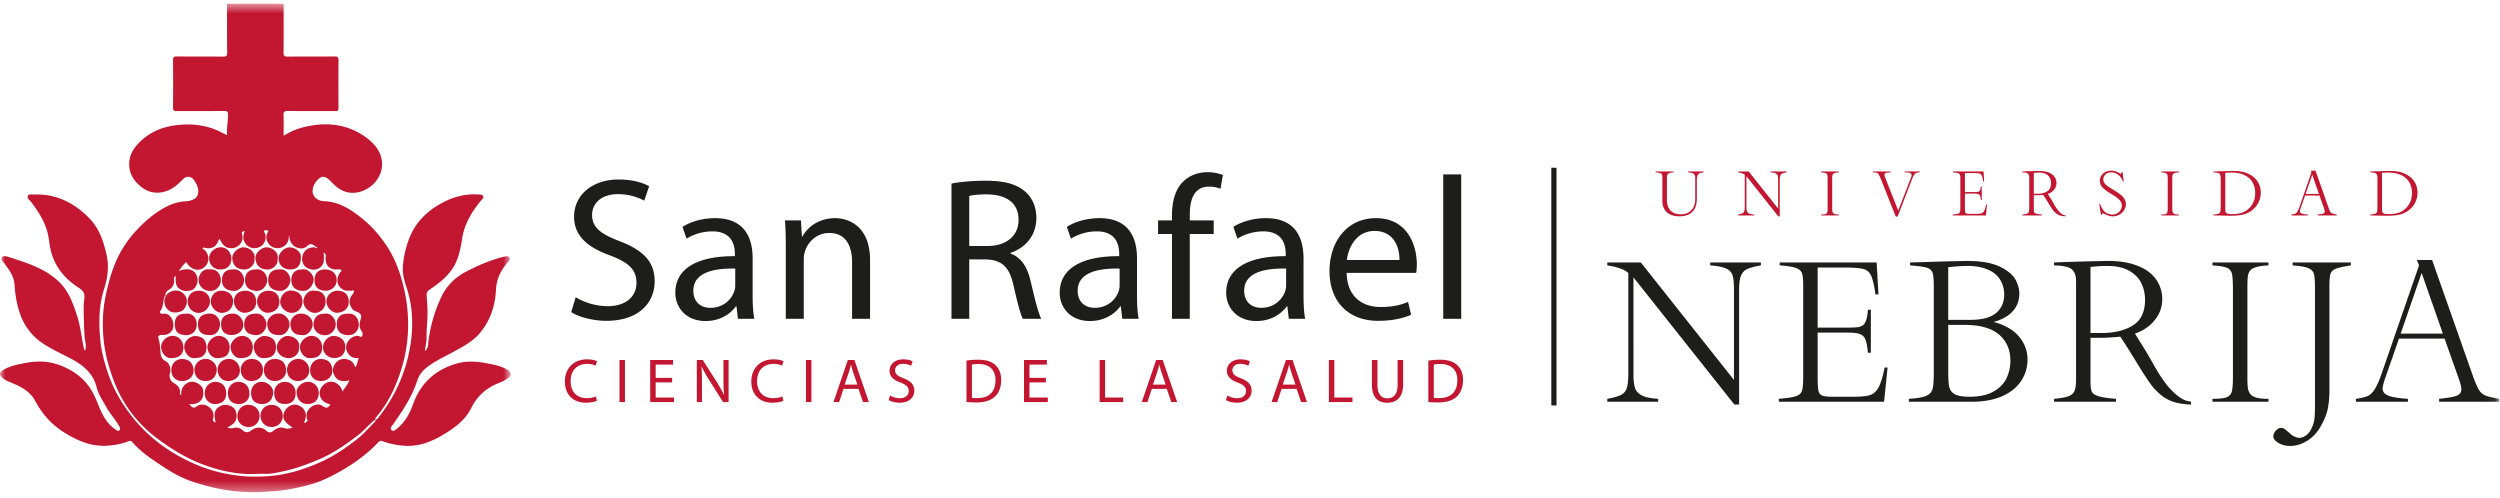 <svg xmlns="http://www.w3.org/2000/svg" xmlns:xlink="http://www.w3.org/1999/xlink" width="241" height="48" viewBox="0 0 241 48"><defs><path id="a" d="M0 .554h49.23v47.085H0z"/><path id="c" d="M0 48.446h240.92V1.361H0z"/></defs><g fill="none" fill-rule="evenodd" transform="translate(0 -1)"><g transform="translate(0 .807)"><mask id="b" fill="#fff"><use xlink:href="#a"/></mask><path fill="#C21631" d="M26.87 30.414c.533-.007 1.052.513 1.04 1.06-.013.543-.49 1.127-1.067 1.014-.69 0-1.044-.362-1.08-1.018-.03-.555.443-1.045 1.107-1.056zm2.246.015c.552.04 1.035.466 1.03 1.022-.011.488-.448 1.157-1.089 1.037-.68-.001-1.034-.368-1.064-1.032-.022-.54.433-1.08 1.123-1.027zm-2.21-4.26c.645-.122 1.097.55 1.084 1.036-.01.534-.479 1.077-1.064 1.028-.688-.057-1.072-.374-1.073-1.036 0-.665.372-1.029 1.053-1.029zm-2.295 6.333c-.685-.056-1.07-.377-1.07-1.039 0-.663.374-1.025 1.056-1.025.638-.122 1.097.549 1.083 1.039-.016.539-.482 1.075-1.07 1.025zm6.703.008c-.643-.013-1.112-.496-1.093-1.035.033-.67.38-1.04 1.052-1.04.665-.117 1.1.55 1.095 1.027-.003.535-.486 1.06-1.054 1.048zm-12.165-5.307c-.003-.596.458-1.154 1.057-1.035.667-.098 1.088.463 1.084 1.028a1.026 1.026 0 0 1-1.049 1.043c-.632-.005-1.088-.492-1.092-1.036zm6.612-.015c.007.475-.422 1.105-1.088 1.045-.677-.06-1.052-.382-1.05-1.06.005-.644.372-1.005 1.036-1.005.672-.118 1.097.533 1.102 1.02zm-3.385 3.237c.589-.05 1.042.485 1.078 1.023.038.587-.471 1.04-1.128 1.04-.644 0-1.017-.378-1.015-1.029 0-.664.38-.979 1.065-1.034zM20.1 32.488c-.653 0-1.016-.363-1.016-1.025 0-.671.367-.987 1.056-1.037.662-.048 1.09.508 1.068 1.055-.024.596-.44 1.108-1.108 1.007zm2.321-6.32c.682-.115 1.1.524 1.112 1.013.014.485-.431 1.112-1.083 1.052-.678-.06-1.057-.382-1.053-1.05.002-.654.368-1.015 1.024-1.015zm12.168 5.284c.01.526-.367 1.107-1.122 1.048-.64-.052-1.003-.384-1.003-1.046 0-.657.367-1.019 1.025-1.019.663-.099 1.085.43 1.1 1.017zm-4.271-4.241c-.004-.657.361-1.041.998-1.043.69 0 1.14.4 1.143 1.018.005.573-.468 1.034-1.055 1.034-.692 0-1.086-.367-1.086-1.01zm-1.197-1.043c.561-.141 1.127.522 1.113.968-.015.519-.446 1.157-1.097 1.097-.676-.06-1.053-.382-1.053-1.055.003-.645.377-1.01 1.037-1.01zm-12.268 5.27c0-.69.32-1 1.034-1 .552-.111 1.082.336 1.08 1.025-.002.697-.524 1.08-1.087 1.039-.72-.054-1.027-.326-1.027-1.063zm11.646 6.636c0 .687-.365 1.063-1.033 1.063-.667 0-1.033-.376-1.033-1.063 0-.63.442-1.078 1.052-1.07.589.01 1.014.456 1.014 1.07zm-5.486 1.071c-.67-.03-1.037-.38-1.041-1.063 0-.634.433-1.083 1.047-1.077.588.006 1.02.452 1.02 1.062.077.63-.473 1.105-1.026 1.078zm-1.205-1.02c-.003.644-.387.992-1.041 1.019-.537.027-1.086-.418-1.033-1.12.046-.57.455-1.016 1.03-1.02.626-.004 1.048.448 1.044 1.12zm5.047-13.02c-.003-.525.58-1.097 1.114-1.067.54.03 1.138.49 1.026 1.065 0 .687-.361 1.064-1.026 1.065-.655 0-1.113-.435-1.114-1.063zm.95 9.61c-.634-.033-1.102-.428-1.121-1.021-.018-.545.558-1.156 1.113-1.112.605.049 1.124.47 1.031 1.05.078.635-.476 1.109-1.023 1.083zm-4.505-.01c-.582.112-1.04-.473-1.073-1.012-.035-.548.546-1.117 1.109-1.122.582-.003 1.034.483 1.034 1.11 0 .66-.381 1.024-1.07 1.024zm1.16-1.074c-.027-.52.605-1.119 1.125-1.05.563.08 1.03.329 1.015 1.116-.01.657-.385 1.008-1.088 1.008-.607.091-1.02-.467-1.052-1.074zm5.533 1.074c-.586.112-1.04-.47-1.079-1.008-.034-.548.543-1.118 1.107-1.126.583-.007 1.036.48 1.036 1.105 0 .663-.376 1.03-1.064 1.03zm.311-4.351c-.513-.017-1.065-.564-1.06-1.093.009-.486.445-1.159 1.088-1.041.679 0 1.057.371 1.057 1.034-.003.642-.471 1.116-1.085 1.1zM19.995 33.69c-.033-.53.545-1.117 1.068-1.12.623-.003 1.076.465 1.076 1.11-.002.66-.38 1.024-1.07 1.024-.582.112-1.04-.475-1.074-1.014zm2.473-4.466c.01.632-.446 1.116-1.061 1.129-.538.01-1.074-.523-1.086-1.077-.013-.576.43-1.05.986-1.056.695-.011 1.153.386 1.16 1.004zm2.157-4.107c-.055-.505.557-1.093 1.096-1.081.541.016 1.16.5 1.04 1.048.086.65-.48 1.106-1.007 1.09-.772-.024-1.068-.459-1.13-1.057zm-2.231-.01c-.047-.51.571-1.093 1.11-1.07.536.023 1.144.487 1.029 1.056.082.636-.477 1.103-1.02 1.082-.804-.034-1.066-.496-1.119-1.068zm-4.302 4.143c-.005-.595.44-1.03 1.051-1.031.65-.003 1.098.424 1.096 1.034-.007.58-.481 1.078-1.055 1.1-.593.024-1.091-.48-1.092-1.103zm2.07-4.106c-.03-.576.5-1.095 1.089-1.112.577-.018 1.05.47 1.053 1.089.002.634-.399 1.045-1.02 1.046-.662.036-1.096-.453-1.122-1.023zm4.04 12.929c0-.629.442-1.078 1.051-1.07.557.01 1.122.528 1.08 1.065-.052.612-.382 1.088-1.102 1.068-.652 0-1.028-.39-1.028-1.063zm-.563-9.854c.66 0 1.06.413 1.058 1.084-.003.685-.543 1.021-1.091 1.04-.559.02-1.052-.53-1.055-1.093-.002-.607.445-1.031 1.088-1.031zm3.292 1.035c.015.719-.539 1.065-1.09 1.09-.555.025-1.053-.525-1.059-1.088-.007-.584.467-1.037 1.087-1.037.655 0 1.05.398 1.062 1.035zm2.227.01c-.002.635-.487 1.116-1.092 1.087-.53-.023-1.06-.55-1.053-1.061.004-.507.434-1.145 1.1-1.084.651.062 1.045.405 1.045 1.058zm3.37-1.044c.67 0 1.09.384 1.09 1.007.037.7-.468 1.06-1.058 1.116-.548.052-1.089-.521-1.089-1.095-.003-.57.471-1.028 1.057-1.028zm-1.8 9.857c0 .653-.402 1.048-1.036 1.063-.72.015-1.069-.516-1.102-1.075-.037-.561.538-1.07 1.123-1.065.568.011 1.015.484 1.015 1.077zm2.56-4.4c-.012.631-.41 1.027-1.07 1.027-.596 0-1.071-.446-1.08-1.01-.006-.58.51-1.151 1.073-1.116.565.038 1.095.39 1.077 1.099zm-14.446-1.09c.58.021 1.065.314 1.065 1.107-.002.659-.38 1.01-1.086 1.01-.556.12-1.053-.509-1.057-1.072-.005-.595.592-1.065 1.078-1.044zm-2.896-3.957c.096.068.115-.024.163-.073.405-.428 1.087-.47 1.495-.13.535.446.514 1.06.127 1.572-.234.31-.942.414-1.299.222-.45-.244-.68-.743-.546-1.228.034-.12.108-.23.06-.363zm2.715 7.218c.037.619-.449 1.07-1.094 1.072-.633.001-1.032-.395-1.05-1.01-.02-.648.442-1.112 1.025-1.11.647.005 1.075.353 1.12 1.048zm1.108 1.072c-.589-.001-1.002-.434-1.023-1.023-.022-.613.448-1.096 1.083-1.104.566-.015 1.094.518 1.064 1.078-.024.492-.337 1.102-1.124 1.05zm1.212-1.071c-.011-.57.435-1.048 1.084-1.056.585-.013 1.071.522 1.063 1.123-.008.58-.492 1.005-1.134 1.004-.589-.001-1.005-.45-1.013-1.071zm6.277 4.43a1.05 1.05 0 0 1-1.067 1.074c-.624.003-1.076-.458-1.079-1.1-.003-.568.477-1.033 1.068-1.033a1.052 1.052 0 0 1 1.078 1.06zM16.58 34.705c-.523.124-1.05-.498-1.05-1.08 0-.518.528-1.036 1.062-1.054.627-.016 1.089.467 1.085 1.14-.003.63-.406.996-1.097.994zm11.089 1.14c-.005-.574.446-1.047 1.09-1.051.57-.01 1.051.5 1.058 1.089.007.586-.467 1.037-1.095 1.038-.625.001-1.048-.435-1.053-1.075zm4.37.004c.04.619-.449 1.07-1.09 1.072-.632.001-1.035-.395-1.051-1.01-.022-.648.44-1.112 1.023-1.11.649.005 1.077.353 1.118 1.048zm-7.012 4.435a1.046 1.046 0 0 1-1.062 1.072c-.611 0-1.095-.46-1.08-1.063.012-.65.5-1.084 1.071-1.076.612.013 1.07.456 1.071 1.067zm-1.818-4.406a1.032 1.032 0 0 1 1.06-1.08c.579-.002 1.077.377 1.088 1.091.007.584-.474 1.03-1.103 1.032-.606.001-1.027-.43-1.045-1.043zm3.307 1.043c-.637 0-1.062-.422-1.078-1.05-.016-.55.398-1.085 1.067-1.072.632.01 1.05.34 1.079 1.099.02.567-.474 1.023-1.068 1.023zm22.511-.314c-.287.231-.626.38-.961.514-1.178.466-2.058 1.243-2.624 2.38-.625 1.27-1.747 2.037-2.92 2.715-1.099.634-2.282 1.048-3.587.944a7.445 7.445 0 0 1-2.006-.417c-.202-.077-.319-.068-.46.085-1.424 1.499-3.13 2.596-4.985 3.483-1.107.533-2.3.8-3.5 1.032-.838.163-1.687.21-2.545.264-2.382.15-4.679-.234-6.924-.998-1.429-.48-2.658-1.325-3.886-2.17-.686-.47-1.325-.998-1.872-1.627-.17-.192-.322-.102-.463-.05-.626.238-1.274.347-1.93.393-1.554.112-2.896-.474-4.179-1.274-1.222-.76-2.126-1.791-2.8-3.052-.445-.837-1.234-1.297-2.079-1.656-.372-.158-.762-.289-1.066-.558-.337-.296-.32-.506.055-.743.623-.395 1.34-.524 2.047-.667a7.348 7.348 0 0 1 1.366-.16 5.514 5.514 0 0 1 2.065.356c1.383.518 2.5 1.374 3.199 2.693.268.507.463 1.051.694 1.575.325.731.723 1.414 1.401 1.876.123.084.288.277.445.126.157-.144.014-.332-.071-.477-.356-.613-.85-1.134-1.194-1.763-.338-.62-.755-1.203-.93-1.901-.334-1.32-1.256-2.114-2.406-2.725-.924-.493-1.89-.915-2.765-1.498a5.566 5.566 0 0 1-2.169-2.74c-.354-.955-.51-1.938-.577-2.944-.047-.705-.42-1.285-.833-1.836-.056-.076-.11-.156-.166-.223-.145-.173-.347-.36-.205-.566.116-.165.41-.106.582-.05 1.788.582 3.619 1.117 4.997 2.496.881.887 1.283 2.05 1.662 3.215.337 1.035.426 2.119.661 3.176.01.052.009.11.122.119.144-.448-.042-.896-.066-1.331-.023-.365-.05-.728-.054-1.092-.011-.85-.09-1.71.027-2.54.086-.615-.19-.834-.61-1.106-1.274-.83-2.192-1.94-2.593-3.429-.17-.618-.186-1.262-.354-1.89-.302-1.098-.892-2.022-1.577-2.907-.138-.176-.4-.355-.316-.564.09-.23.405-.143.63-.151 2.128-.066 3.857.812 5.302 2.288.924.946 1.345 2.154 1.645 3.425.276 1.16.142 2.276-.211 3.372-.512 1.594-.53 3.205-.385 4.847.108 1.252.45 2.443.867 3.614.497 1.381 1.25 2.63 2.152 3.794 1.598 2.06 3.644 3.549 6.017 4.602 1.358.602 2.776.982 4.259 1.159.973.12 1.95.117 2.914.05 1.614-.113 3.157-.558 4.662-1.191 1.468-.617 2.773-1.474 3.998-2.462.574-.464 1.062-1.036 1.582-1.561.069-.067.129-.156.07-.264.198.043.268-.137.352-.24a14.848 14.848 0 0 0 2.782-5.684c.31-1.277.471-2.58.408-3.89a10.927 10.927 0 0 0-.558-2.992c-.222-.634-.376-1.31-.324-1.97.072-.888.27-1.77.592-2.614.55-1.452 1.55-2.52 2.877-3.3 1.167-.684 2.411-1.073 3.787-.988.179.013.383-.01.472.158.1.195-.096.31-.211.444-.885 1.08-1.598 2.269-1.808 3.661-.124.817-.278 1.608-.626 2.35-.538 1.128-1.492 1.871-2.492 2.552-.23.156-.315.302-.3.558.033.512.073 1.028.084 1.543.012.855-.111 1.709-.092 2.566.008.39-.107.781-.178 1.258.35-.241.315-.545.338-.773a14.2 14.2 0 0 1 1.267-4.451c.498-1.043 1.295-1.847 2.33-2.397 1.122-.59 2.274-1.094 3.502-1.42.255-.068.602-.156.724.018.16.234-.148.444-.302.638-.59.731-.947 1.53-.99 2.491-.08 1.523-.529 2.927-1.533 4.14-.712.857-1.663 1.34-2.607 1.856-.884.484-1.807.89-2.604 1.54a2.616 2.616 0 0 0-.856 1.234c-.485 1.53-1.376 2.828-2.27 4.13-.136.198-.422.451-.169.646.192.148.45-.128.631-.286.684-.588 1.104-1.357 1.394-2.187.727-2.061 2.149-3.368 4.233-3.972 1.012-.294 2.036-.196 3.05.008.67.132 1.347.257 1.923.667.293.206.3.471.022.696zm-12.855 4.01h.003-.003zm-1.27-8.016c-.077.13-.238.005-.366-.018-.49-.098-1.114.443-1.167.986-.052.563.385 1.109.91 1.135.095.007.194 0 .305 0-.088.276-.16.532-.244.782-.011.036-.052.06-.099.115-.094-.335-.289-.585-.584-.705-.284-.115-.59-.147-.901-.017-.46.198-.799.83-.602 1.325.22.55.595.874 1.519.66-.146.382-.394.695-.68 1.075-.048-.369-.248-.578-.485-.746a.993.993 0 0 0-.81-.178c-.47.108-.894.618-.887 1.06.007.557.403.979 1.037 1.093-.171.315-.355.44-.715.187-.388-.278-.813-.177-1.17.102-.36.283-.498.697-.358 1.123.104.31-.082.287-.325.412.23-.47.297-.852.06-1.253-.154-.262-.377-.396-.621-.492-.462-.177-1.05.116-1.286.605-.289.592-.066 1.035.783 1.555-.272.093-.517.166-.83.048-.353-.128-.72.012-1.02.261-.249.204-.462.222-.728-.026-.38-.358-.956-.355-1.374-.03-.298.23-.561.296-.876.006a.902.902 0 0 0-.875-.214c-.222.07-.39.003-.608-.04.301-.191.634-.308.793-.653.164-.352.134-.695-.01-1.015-.194-.42-.884-.64-1.313-.464-.664.27-.821.706-.582 1.637-.17-.075-.335-.077-.248-.374.125-.43-.03-.85-.402-1.116-.378-.267-.815-.334-1.21-.038-.336.246-.462-.01-.704-.242.491.027.896-.045 1.172-.398.227-.287.208-.642.17-.977-.055-.438-.706-.84-1.19-.768-.573.087-.997.678-.9 1.271-.148-.03-.14-.143-.132-.24.037-.428-.191-.682-.535-.877-.401-.222-.552-.608-.415-1.055.101-.34-.064-.893-.378-1.062-.319-.17-.498-.39-.534-.743-.048-.479-.048-.96-.198-1.429-.09-.28.037-.408.362-.388.495.027.88-.223 1.011-.588.153-.427-.011-1.011-.35-1.296-.181-.153-.39-.183-.61-.156-.25.031-.34-.155-.242-.283.354-.458.21-1.056.483-1.529.001.003.001 0 .003.002l-.002-.006v.003h-.002a.575.575 0 0 1 .282-.464c.396-.225.604-.535.546-.997a.422.422 0 0 1 .15-.396c.027.424-.05.858.279 1.176.328.315.749.331 1.15.255.518-.093.857-.84.63-1.409-.248-.611-.786-.803-1.758-.487.27-.316.45-.622.732-.852.42.703 1.092.935 1.637.575.623-.412.668-1.24.102-1.764-.049-.049-.189-.04-.15-.138.042-.107.131-.06.234-.037.64.135 1.068-.116 1.297-.732.017-.047.064-.085.112-.149.222.53.523.929 1.158.908.66-.022 1.18-.646 1.003-1.275-.072-.255-.033-.345.265-.372-.146.321-.217.614-.09.935.115.292.301.501.59.63.37.165.857.082 1.167-.208.319-.298.408-.74.264-1.149-.029-.077-.197-.178-.034-.268a.329.329 0 0 1 .28 0c.162.087-.004.194-.034.266-.167.43-.053.796.236 1.119.27.3.763.402 1.117.266.434-.163.68-.467.727-.928.011-.093.002-.185.032-.284.048.446.135.854.567 1.113.41.24.858.256 1.17-.046.376-.368.581-.11.852.065l.162.1c-.088.054-.169.062-.228-.041-.502-.029-.93.134-1.144.598-.174.373-.174.78.087 1.146.217.307.785.486 1.18.37a.965.965 0 0 0 .709-.925c.002-.223.034-.45-.043-.678.311.092.2.347.203.54.018.563.194.853.667 1.04.2.074.408.02.61.033.098.007.209-.01.254.094.04.093-.07.13-.114.192-.478.657-.301 1.42.388 1.714.226.098.46.019.683.062.083.014.178-.128.234.011.041.108-.01.199-.088.293-.412.491-.416.906-.074 1.415.13.194.325.24.503.319.346.15.44.347.329.687-.13.39-.185.795.08 1.157.125.169.13.353.048.493zm1.277 8.013v-.002l-.007.003c.014-.052.011-.116.041-.15.838-.96 1.465-2.048 1.947-3.219.62-1.493 1.026-3.048 1.14-4.65a15.108 15.108 0 0 0-.393-4.75c-.348-1.426-.844-2.787-1.668-4.012-.64-.943-1.37-1.803-2.265-2.525-1.104-.895-2.243-1.67-3.737-1.722a1.266 1.266 0 0 1-.75-.257c-.575-.452-.36-1.222.037-1.696.435-.523.791-.521 1.283-.042.135.136.268.274.408.407.69.663 1.5.942 2.445.694 1.327-.35 2.238-1.557 2.167-2.808-.063-1.113-.778-1.905-1.622-2.504-1.884-1.323-3.978-1.457-6.156-.867-.599.159-1.148.426-1.708.765 0-.682.02-1.311-.01-1.936-.013-.344.057-.463.442-.456 1.511.026 3.026.004 4.539.016.255.002.32-.066.32-.317a285.564 285.564 0 0 1 0-4.595c.006-.302-.093-.356-.372-.354-1.51.014-3.025-.002-4.538.014-.304.004-.393-.067-.39-.378.018-1.574.01-3.147.01-4.72H21.89c0 1.573-.01 3.147.008 4.72.003.314-.089.382-.39.378-1.486-.016-2.973 0-4.458-.015-.281-.001-.374.06-.37.357a230.54 230.54 0 0 1 0 4.555c-.004.293.083.358.368.355 1.526-.012 3.055 0 4.582-.01.26-.002.345.055.352.332.015.653-.154 1.293-.082 2-.465-.216-.864-.442-1.283-.597-1.25-.46-2.54-.53-3.848-.335-1.382.203-2.577.783-3.511 1.82-.414.459-.726.985-.79 1.639-.099 1.014.337 1.788 1.083 2.403.613.508 1.317.723 2.143.557.81-.165 1.373-.657 1.916-1.215.37-.383.832-.34 1.124.098.133.197.248.416.32.638.147.455.017.94-.276 1.11a1.83 1.83 0 0 1-.841.255c-.901.034-1.702.365-2.453.832-.925.573-1.715 1.302-2.45 2.099a10.494 10.494 0 0 0-1.386 1.924c-.734 1.296-1.127 2.702-1.44 4.146-.331 1.529-.37 3.065-.19 4.593.15 1.255.492 2.482.94 3.675.868 2.305 2.289 4.18 4.27 5.647 1.271.938 2.603 1.77 4.074 2.352 1.416.562 2.882.936 4.422 1.017.627.032 1.243-.034 1.863-.011.548.017 1.077-.112 1.604-.222 1.224-.256 2.396-.67 3.545-1.165 1.384-.596 2.61-1.436 3.791-2.348.598-.459 1.067-1.047 1.65-1.52h.002v-.003z" mask="url(#b)"/></g><path fill="#1D1D1B" d="M55.064 31.085c.711.471 2.11.843 3.394.843 3.135 0 4.651-1.764 4.651-3.803 0-1.941-1.143-3.019-3.39-3.88-1.834-.706-2.642-1.314-2.642-2.549 0-.902.69-1.98 2.503-1.98 1.203 0 2.09.393 2.525.626l.473-1.39c-.59-.333-1.578-.648-2.939-.648-2.584 0-4.298 1.529-4.298 3.588 0 1.862 1.342 2.98 3.51 3.745 1.793.686 2.505 1.39 2.505 2.625 0 1.334-1.025 2.254-2.782 2.254a6.11 6.11 0 0 1-3.076-.861l-.434 1.43zm17.65.647c-.12-.647-.16-1.45-.16-2.273V25.91c0-1.901-.709-3.88-3.627-3.88-1.203 0-2.347.333-3.135.842l.394 1.137c.67-.433 1.597-.705 2.485-.705 1.952 0 2.17 1.41 2.17 2.194v.197c-3.69-.021-5.74 1.235-5.74 3.528 0 1.372.986 2.725 2.919 2.725 1.36 0 2.386-.667 2.918-1.411h.061l.136 1.195h1.579zm-1.835-3.195a1.8 1.8 0 0 1-.098.549c-.276.804-1.065 1.588-2.308 1.588-.886 0-1.635-.53-1.635-1.648 0-1.842 2.148-2.175 4.04-2.136v1.647zm4.87 3.195h1.735v-5.703c0-.296.04-.588.12-.806.295-.958 1.182-1.764 2.326-1.764 1.636 0 2.209 1.275 2.209 2.804v5.469h1.734v-5.666c0-3.252-2.05-4.036-3.37-4.036-1.578 0-2.683.882-3.156 1.783h-.04l-.098-1.568h-1.538c.06.784.078 1.588.078 2.568v6.919zm15.973 0h1.715v-5.724h1.617c1.558.058 2.268.744 2.662 2.569.375 1.645.672 2.783.887 3.155h1.775c-.274-.51-.592-1.783-1.023-3.626-.318-1.372-.928-2.314-1.954-2.665v-.06c1.4-.47 2.504-1.627 2.504-3.372 0-1.018-.373-1.92-1.044-2.508-.829-.746-2.01-1.078-3.847-1.078-1.181 0-2.425.098-3.292.273v13.036zm1.715-11.84c.278-.077.868-.156 1.698-.156 1.813.02 3.055.765 3.055 2.47 0 1.509-1.163 2.508-2.996 2.508h-1.757v-4.822zm16.328 11.84c-.118-.647-.158-1.45-.158-2.273V25.91c0-1.901-.71-3.88-3.627-3.88-1.203 0-2.349.333-3.136.842l.394 1.137c.67-.433 1.598-.705 2.484-.705 1.953 0 2.17 1.41 2.17 2.194v.197c-3.687-.021-5.738 1.235-5.738 3.528 0 1.372.984 2.725 2.92 2.725 1.359 0 2.385-.667 2.916-1.411h.059l.138 1.195h1.578zm-1.834-3.195c0 .176-.04.372-.099.549-.276.804-1.065 1.588-2.305 1.588-.89 0-1.638-.53-1.638-1.648 0-1.842 2.15-2.175 4.042-2.136v1.647zm6.763 3.195v-8.174h2.307v-1.313h-2.307v-.51c0-1.451.375-2.743 1.854-2.743.494 0 .85.098 1.104.214l.237-1.332a4.007 4.007 0 0 0-1.48-.275c-.807 0-1.675.254-2.324.882-.81.765-1.107 1.98-1.107 3.313v.45h-1.34v1.314h1.34v8.174h1.716zm11.122 0c-.118-.647-.156-1.45-.156-2.273V25.91c0-1.901-.711-3.88-3.63-3.88-1.203 0-2.347.333-3.135.842l.393 1.137c.672-.433 1.598-.705 2.485-.705 1.954 0 2.17 1.41 2.17 2.194v.197c-3.688-.021-5.74 1.235-5.74 3.528 0 1.372.988 2.725 2.92 2.725 1.36 0 2.385-.667 2.918-1.411h.059l.14 1.195h1.576zm-1.834-3.195c0 .176-.04.372-.098.549-.276.804-1.066 1.588-2.308 1.588-.887 0-1.636-.53-1.636-1.648 0-1.842 2.148-2.175 4.042-2.136v1.647zm12.542-1.234c.019-.177.059-.452.059-.805 0-1.743-.829-4.468-3.944-4.468-2.781 0-4.476 2.254-4.476 5.114 0 2.863 1.754 4.784 4.694 4.784 1.517 0 2.563-.313 3.174-.588l-.296-1.236c-.65.275-1.4.491-2.643.491-1.735 0-3.234-.96-3.274-3.292h6.706zm-6.685-1.237c.138-1.194.908-2.802 2.662-2.802 1.954 0 2.425 1.706 2.407 2.802h-5.07zm9.288 5.666h1.735V17.814h-1.735v13.918z"/><path fill="#C21631" d="M111.144 38.077l.4-1.173c.077-.247.143-.494.205-.735h.012c.06.235.12.476.211.74l.398 1.168h-1.226zm.31-2.371l-1.388 4.056h.545l.424-1.275h1.446l.436 1.275h.563l-1.393-4.056h-.634zm-4.924 3.618h1.743v.438h-2.268v-4.056h.525v3.618zm14.124-.669c0 .627-.466 1.167-1.43 1.167-.392 0-.822-.114-1.04-.259l.133-.438c.237.144.581.264.945.264.538 0 .855-.283.855-.691 0-.38-.22-.597-.77-.808-.667-.234-1.077-.577-1.077-1.15 0-.631.525-1.1 1.32-1.1.417 0 .72.096.9.198l-.145.427a1.633 1.633 0 0 0-.775-.192c-.557 0-.768.331-.768.607 0 .38.247.567.81.783.69.266 1.042.596 1.042 1.192zm18.095.722a3.38 3.38 0 0 1-.533-.03v-3.201c.14-.03.344-.055.618-.055 1.115 0 1.66.609 1.654 1.565 0 1.096-.613 1.72-1.739 1.72zm1.714-3.196c-.357-.33-.896-.505-1.652-.505-.42 0-.8.037-1.12.084v3.99c.265.03.58.047.955.047.795 0 1.424-.204 1.805-.582.38-.373.586-.915.586-1.578 0-.656-.21-1.125-.574-1.456zm-16.805 1.896l.398-1.173c.08-.247.147-.494.207-.735h.012c.06.235.12.476.211.74l.4 1.168h-1.228zm.308-2.371l-1.386 4.056h.545l.423-1.275h1.448l.435 1.275h.563l-1.393-4.056h-.635zM99.24 39.324h1.768v.438h-2.293v-4.056h2.203v.44H99.24v1.282h1.586v.433H99.24v1.463zm29.392 0h1.744v.438h-2.27v-4.056h.526v3.618zm6.097-3.618h.533v2.366c0 1.245-.66 1.755-1.543 1.755-.837 0-1.466-.475-1.466-1.731v-2.39h.532v2.402c0 .907.406 1.293.951 1.293.606 0 .993-.397.993-1.293v-2.402zm-40.503 3.67a3.29 3.29 0 0 1-.531-.03v-3.2c.14-.03.345-.055.617-.055 1.114 0 1.66.609 1.654 1.565 0 1.096-.612 1.72-1.74 1.72zm.063-3.7c-.419 0-.801.037-1.12.084v3.99c.264.03.58.047.956.047.793 0 1.424-.204 1.804-.582.381-.373.585-.915.585-1.578 0-.656-.21-1.125-.574-1.456-.356-.33-.895-.505-1.651-.505zm-31.082 3.648h1.768v.438H62.68v-4.056h2.204v.44h-1.677v1.282h1.586v.433h-1.586v1.463zm9.777-1.572c0 .993.575 1.632 1.569 1.632.32 0 .648-.067.859-.17l.11.416c-.195.095-.583.192-1.079.192-1.151 0-2.015-.721-2.015-2.051 0-1.27.864-2.13 2.13-2.13.509 0 .83.107.969.18l-.13.427a1.903 1.903 0 0 0-.82-.17c-.956 0-1.593.61-1.593 1.674zm-3.244-2.046h.496v4.056h-.532l-1.296-2.058a12.89 12.89 0 0 1-.765-1.356l-.016.007c.03.512.042 1 .042 1.674v1.733h-.495v-4.056h.574l1.307 2.052c.304.475.54.903.734 1.318l.011-.005c-.05-.542-.06-1.036-.06-1.668v-1.697zm-14.73 2.046c0 .993.575 1.632 1.567 1.632.323 0 .649-.067.86-.17l.11.416c-.194.095-.581.192-1.077.192-1.152 0-2.016-.721-2.016-2.051 0-1.27.864-2.13 2.13-2.13.509 0 .83.107.969.18l-.127.427a1.924 1.924 0 0 0-.823-.17c-.958 0-1.593.61-1.593 1.674zm4.71 2.01h.526v-4.055h-.525v4.055zm17.976 0h.525v-4.055h-.525v4.055zm10.442-1.107c0 .627-.466 1.167-1.43 1.167-.393 0-.822-.114-1.04-.259l.134-.438c.236.144.58.264.943.264.54 0 .855-.283.855-.691 0-.38-.22-.597-.77-.808-.667-.234-1.077-.577-1.077-1.15 0-.631.526-1.1 1.32-1.1.417 0 .72.096.9.198l-.144.427a1.631 1.631 0 0 0-.774-.192c-.557 0-.77.331-.77.607 0 .38.248.567.81.783.692.266 1.043.596 1.043 1.192zm-6.714-.578l.4-1.173c.078-.247.145-.494.206-.735h.012c.06.235.12.476.21.74l.4 1.168h-1.228zm.307-2.371l-1.384 4.056h.545l.423-1.275h1.446l.437 1.275h.562l-1.392-4.056h-.637z"/><mask id="d" fill="#fff"><use xlink:href="#c"/></mask><path fill="#1D1D1B" d="M149.546 40.088h.503V17.17h-.503z" mask="url(#d)"/><path fill="#C21631" d="M217.402 19.604a2.18 2.18 0 0 0-.212-.948c-.145-.298-.389-.542-.738-.732-.348-.193-.808-.289-1.38-.289-.198 0-.382.011-.556.032v3.484c0 .13.01.229.031.293.025.062.08.113.166.145.089.034.226.05.415.05.212 0 .41-.011.587-.036.177-.029.336-.067.474-.12.141-.051.266-.118.376-.197.111-.078.22-.177.328-.293a1.75 1.75 0 0 0 .28-.396 1.79 1.79 0 0 0 .172-.468c.038-.169.057-.344.057-.525zm.36-.872c.118.255.178.534.178.839a2.122 2.122 0 0 1-.69 1.567 2.274 2.274 0 0 1-.783.475c-.342.123-.837.185-1.483.185l-.712-.013c-.473-.01-.768-.015-.89-.015v-.09c.237-.02.402-.051.496-.092a.275.275 0 0 0 .167-.199c.019-.094.03-.27.03-.525v-2.528c0-.162-.007-.287-.018-.375a.38.38 0 0 0-.082-.2.389.389 0 0 0-.199-.102 2.258 2.258 0 0 0-.394-.041v-.089c.205-.005.413-.01.626-.019l.651-.015.454-.01c.082-.002.17-.003.268-.003.385 0 .737.051 1.054.155.318.102.59.246.814.434.223.188.394.408.513.661zm-13.357 1.016a8.401 8.401 0 0 0-.608-.407 13.587 13.587 0 0 1-.614-.395 1.35 1.35 0 0 1-.316-.303.582.582 0 0 1-.11-.352.652.652 0 0 1 .338-.564.843.843 0 0 1 .454-.11c.131 0 .26.028.385.081.124.053.232.12.325.203a1.298 1.298 0 0 1 .387.605h.08l-.108-.928h-.085c-.008.11-.04.165-.091.165a.2.2 0 0 1-.094-.037 2.236 2.236 0 0 0-.405-.186 1.281 1.281 0 0 0-.419-.067c-.23 0-.427.048-.594.144-.167.097-.293.22-.38.368a.913.913 0 0 0 .142 1.112c.18.186.449.388.807.605.241.142.437.269.584.379.146.11.261.227.34.354.08.124.12.26.12.41a.804.804 0 0 1-.122.424.878.878 0 0 1-.333.319.899.899 0 0 1-.454.118c-.14 0-.293-.033-.458-.1a.957.957 0 0 1-.408-.311 2.287 2.287 0 0 1-.331-.636h-.077l.171 1.085h.066c.02-.105.06-.156.118-.156.008 0 .11.043.301.123.15.06.264.103.35.126.088.026.192.036.313.036a1.272 1.272 0 0 0 1.098-.613c.108-.181.163-.358.163-.531a.975.975 0 0 0-.158-.549 1.657 1.657 0 0 0-.377-.412zm-7.055-.304c.246-.154.368-.413.368-.776 0-.183-.035-.352-.112-.51a.871.871 0 0 0-.373-.378c-.172-.096-.397-.145-.67-.145-.144 0-.313.011-.504.032v2.01h.332c.395 0 .715-.079.959-.233zm1.355 2.139c.14.113.28.172.415.18v.09a1.925 1.925 0 0 1-.543-.083 1.218 1.218 0 0 1-.386-.216 1.963 1.963 0 0 1-.31-.335 9.105 9.105 0 0 1-.34-.517c-.206-.339-.33-.538-.365-.593-.037-.056-.074-.116-.115-.182-.044-.063-.073-.11-.096-.137-.248.022-.45.033-.598.033h-.308v1.34a.84.84 0 0 0 .038.296c.026.06.096.106.207.141.108.034.287.063.531.08v.09h-1.884v-.09a1.82 1.82 0 0 0 .438-.077c.093-.038.155-.093.185-.165a.993.993 0 0 0 .045-.339v-3.022c0-.145-.041-.257-.123-.331-.081-.08-.262-.122-.545-.128v-.089a70.214 70.214 0 0 1 1.642-.047c.283 0 .53.032.747.098.214.064.388.15.52.257.13.109.23.233.29.373.061.139.094.284.094.435a.94.94 0 0 1-.123.48 1.17 1.17 0 0 1-.312.36c-.126.097-.26.166-.398.208.032.052.099.161.202.324.101.164.168.273.201.33l.218.384c.085.15.183.3.294.453.112.152.238.286.38.399zm33.808-1.98a2.18 2.18 0 0 0-.213-.947c-.145-.298-.389-.542-.738-.732-.349-.193-.809-.289-1.381-.289a4.61 4.61 0 0 0-.555.032v3.484c0 .13.011.229.032.293.024.062.079.113.165.145.09.034.226.05.412.05.215 0 .413-.011.59-.036.179-.029.336-.067.474-.12.139-.051.266-.118.377-.197a2.17 2.17 0 0 0 .327-.293 1.75 1.75 0 0 0 .28-.396c.078-.144.135-.298.172-.468.038-.169.058-.344.058-.525zm.538-.032a2.122 2.122 0 0 1-.69 1.567 2.28 2.28 0 0 1-.782.475c-.343.123-.838.185-1.483.185a917.615 917.615 0 0 1-1.602-.028v-.09c.235-.02.402-.051.491-.092a.274.274 0 0 0 .169-.199c.022-.094.03-.27.03-.525v-2.528c0-.162-.004-.287-.017-.375a.38.38 0 0 0-.083-.2.389.389 0 0 0-.199-.102 2.22 2.22 0 0 0-.391-.041v-.089c.202-.005.412-.01.625-.019l.65-.015.454-.01c.08-.002.17-.003.27-.003.383 0 .735.051 1.053.155.319.102.59.246.813.434.222.188.393.408.514.661.117.255.178.534.178.839zm-9.507.122l-.644-1.845-.638 1.845h1.282zm1.295 1.886c.077.032.219.065.42.102v.09h-1.828v-.09c.208-.022.354-.045.441-.066a.411.411 0 0 0 .182-.084c.036-.034.052-.083.052-.143 0-.07-.027-.18-.08-.332l-.43-1.209h-1.386l-.397 1.14c-.069.187-.103.312-.103.376s.023.116.068.157a.505.505 0 0 0 .23.1c.106.025.266.046.473.06v.09h-1.583v-.09c.156-.021.274-.05.352-.082a.5.5 0 0 0 .214-.2c.067-.1.136-.258.212-.471l1.145-3.31-.068-.164h.463l1.235 3.508c.078.22.144.371.193.45a.41.41 0 0 0 .195.168zm-16.494-3.961c.215.016.363.04.444.077a.24.24 0 0 1 .15.184c.019.09.03.253.03.494v2.631c0 .214-.013.362-.036.45a.24.24 0 0 1-.158.178c-.08.034-.227.049-.43.049v.09h1.704v-.09c-.159 0-.28-.011-.368-.037a.339.339 0 0 1-.187-.114.381.381 0 0 1-.074-.187 2.964 2.964 0 0 1-.013-.323v-2.723c0-.154.005-.268.013-.342a.338.338 0 0 1 .072-.178c.035-.048.1-.082.19-.109.093-.024.215-.044.367-.05v-.089h-1.704v.089zm-37.656 0c.22.017.38.049.48.094a.354.354 0 0 1 .2.201c.028.089.043.226.043.414v2.78l-2.836-3.578h-1.018v.089c.294.043.508.12.638.23v3.027c0 .215-.013.369-.04.463a.348.348 0 0 1-.168.216c-.084.049-.23.09-.43.127v.09h1.548v-.09c-.223-.013-.389-.05-.497-.104a.382.382 0 0 1-.21-.23 1.444 1.444 0 0 1-.044-.42v-2.943l3.07 3.87h.143v-3.495c0-.189.02-.33.058-.427a.375.375 0 0 1 .19-.203c.088-.04.226-.077.416-.111v-.089h-1.543v.089zm4.87 0c.219.016.365.04.447.077a.247.247 0 0 1 .148.184c.02.09.029.253.029.494v2.631a2 2 0 0 1-.033.45.25.25 0 0 1-.157.178c-.084.034-.226.049-.433.049v.09h1.705v-.09c-.16 0-.282-.011-.369-.037a.348.348 0 0 1-.187-.114.38.38 0 0 1-.073-.187 3.476 3.476 0 0 1-.012-.323v-2.723c0-.154.005-.268.012-.342a.337.337 0 0 1 .07-.178.375.375 0 0 1 .193-.109c.09-.024.212-.044.366-.05v-.089h-1.705v.089zm-12.82 0c.204.02.35.046.442.083a.301.301 0 0 1 .19.173 1 1 0 0 1 .051.368V20.2c0 .313-.061.578-.182.796a1.22 1.22 0 0 1-.496.495 1.464 1.464 0 0 1-.703.168c-.441 0-.774-.123-1.004-.365-.227-.24-.344-.585-.344-1.033v-2.118c0-.121.013-.212.034-.28.024-.068.083-.123.176-.164a1.29 1.29 0 0 1 .442-.081v-.089H159.6v.089c.21.017.36.042.45.077.093.032.149.078.17.135a.761.761 0 0 1 .034.267v2.281c0 .216.032.412.098.59.069.18.169.336.308.47.136.132.307.236.514.307.208.072.449.108.723.108.245 0 .47-.032.674-.095.204-.064.383-.165.536-.303.152-.14.27-.319.35-.535.079-.218.119-.478.119-.777v-1.84c0-.202.04-.363.117-.481.078-.119.258-.187.534-.204v-.089h-1.488v.089zm28.527 3.725a.455.455 0 0 1-.266.227c-.107.033-.275.047-.505.047h-.623c-.16 0-.267-.013-.325-.04-.056-.026-.091-.077-.106-.156a2.763 2.763 0 0 1-.022-.439v-1.317h.946c.15 0 .266.016.345.046a.29.29 0 0 1 .166.167c.033.084.059.216.074.4h.089v-1.31h-.09a1.46 1.46 0 0 1-.049.309.314.314 0 0 1-.105.165.343.343 0 0 1-.164.058 2.33 2.33 0 0 1-.304.014h-.908v-1.83h.788c.285 0 .481.014.592.04.11.028.192.094.242.197.05.104.096.296.14.58h.09l-.056-.972h-2.95v.089c.239.017.409.045.505.084.094.037.153.093.176.166.02.07.032.19.032.357v2.78c0 .209-.011.35-.034.43-.026.074-.087.13-.183.163-.095.034-.27.062-.524.083v.09h3.204l.107-1.045h-.089c-.057.29-.122.496-.193.617zm-7.661-3.814h1.454v.089c-.154.01-.269.03-.345.06a.458.458 0 0 0-.204.194 3.474 3.474 0 0 0-.222.482l-1.358 3.528h-.174l-1.423-3.573a3.625 3.625 0 0 0-.22-.478.386.386 0 0 0-.194-.172 1.484 1.484 0 0 0-.37-.041v-.089h1.722v.089c-.23.005-.389.026-.477.057-.086.033-.13.092-.13.18a.5.5 0 0 0 .036.18c.022.065.078.207.168.432l1.12 2.837 1.236-3.192a.669.669 0 0 0 .054-.23c0-.1-.053-.169-.159-.207-.105-.037-.276-.057-.514-.057v-.089z" mask="url(#d)"/><path fill="#1D1D1B" d="M169.75 26.299h-4.888v.283c.695.054 1.206.154 1.526.3.32.145.53.357.623.638.095.28.143.716.143 1.304v8.8l-8.981-11.325h-3.23v.283c.936.139 1.612.381 2.029.728v9.584c0 .68-.043 1.172-.13 1.467-.084.3-.262.527-.53.68-.27.156-.726.29-1.368.406v.282h4.907v-.282c-.702-.042-1.227-.15-1.573-.328-.345-.175-.567-.42-.663-.724-.1-.309-.149-.753-.149-1.338V27.74l9.725 12.256h.459V28.934c0-.603.06-1.055.184-1.356.121-.3.32-.513.6-.64.278-.129.718-.249 1.316-.356v-.283zm11.93 10.13c-.184.918-.387 1.569-.61 1.952-.223.382-.505.624-.845.72-.34.097-.872.146-1.6.146h-1.974c-.5 0-.842-.043-1.022-.128-.18-.086-.293-.25-.34-.491-.044-.244-.068-.71-.068-1.397v-4.166h2.992c.482 0 .847.049 1.095.144a.91.91 0 0 1 .527.535c.104.257.18.68.23 1.262h.284v-4.147h-.284c-.023.4-.075.725-.156.974-.08.25-.19.425-.331.524-.14.1-.312.162-.518.188a9.541 9.541 0 0 1-.968.035h-2.871v-5.79h2.496c.9 0 1.525.044 1.876.13.35.084.606.29.765.617.16.328.307.944.44 1.843h.285l-.174-3.081h-9.349v.283c.764.054 1.3.143 1.601.263.303.12.492.296.56.524.07.228.107.607.107 1.135v8.8c0 .662-.04 1.116-.115 1.36-.078.243-.268.418-.574.525-.307.106-.858.19-1.66.258v.282h10.144l.34-3.3h-.283zm13.594-1.87a3.45 3.45 0 0 0-.572-1.034 3.887 3.887 0 0 0-1.038-.886 5.585 5.585 0 0 0-1.495-.604c.794-.207 1.409-.546 1.843-1.013.434-.468.652-1.052.652-1.75 0-.407-.124-.846-.367-1.309-.246-.465-.747-.884-1.505-1.254-.759-.372-1.833-.556-3.218-.556-.185.004-.578.014-1.186.026-.605.014-1.227.03-1.866.05a169.906 169.906 0 0 1-2.39.07v.283c.801.06 1.345.137 1.632.233.288.092.469.26.543.5.073.24.11.673.11 1.3v8.333c0 .73-.038 1.243-.116 1.542-.077.298-.278.52-.604.665-.328.147-.89.245-1.684.292v.282h6.054c1.138 0 2.111-.176 2.923-.527.81-.352 1.424-.842 1.838-1.466a3.692 3.692 0 0 0 .626-2.101c0-.357-.06-.716-.18-1.076zm-2.852-3.386c-.525.44-1.343.66-2.454.66h-2.158v-5.078c.08-.006.267-.025.561-.05a14.593 14.593 0 0 1 1.284-.069c.617 0 1.157.075 1.618.222.463.15.831.349 1.106.594.277.245.481.537.62.875.136.336.206.687.206 1.053 0 .753-.261 1.352-.783 1.793zm1.012 6.272c-.245.525-.663.958-1.257 1.296-.593.337-1.361.506-2.302.506-.648 0-1.12-.08-1.413-.237-.293-.158-.475-.384-.545-.679-.071-.295-.107-.769-.107-1.418v-4.595h1.542c1.516 0 2.637.313 3.363.942.723.628 1.086 1.461 1.086 2.493 0 .603-.12 1.168-.367 1.692zm17.786 2.268c-.434-.025-.872-.218-1.316-.575a6.762 6.762 0 0 1-1.197-1.263 14.364 14.364 0 0 1-.935-1.437c-.27-.474-.5-.878-.687-1.212a47.27 47.27 0 0 0-.644-1.05 63.4 63.4 0 0 1-.633-1.021 4.03 4.03 0 0 0 1.256-.66 3.75 3.75 0 0 0 .993-1.14c.254-.453.383-.96.383-1.519 0-.479-.096-.942-.293-1.381a3.23 3.23 0 0 0-.921-1.176c-.42-.343-.968-.617-1.648-.822-.679-.202-1.468-.304-2.366-.304-.176 0-.904.015-2.178.05-1.277.032-2.283.066-3.023.096v.283c.897.024 1.477.156 1.733.4.257.244.387.595.387 1.058v9.566c0 .479-.05.838-.144 1.07-.094.235-.29.41-.587.52-.296.114-.759.195-1.389.251v.282h5.97v-.282c-.774-.061-1.338-.145-1.685-.254-.35-.11-.565-.26-.649-.447-.082-.189-.123-.503-.123-.94v-4.24h.972c.478 0 1.112-.036 1.9-.11.068.09.165.24.298.443l.365.57c.114.176.502.802 1.162 1.879.421.687.779 1.23 1.073 1.636.293.404.619.757.976 1.056.36.304.769.532 1.23.689.462.158 1.035.248 1.72.267v-.283zm-5.605-7.346c-.776.488-1.79.735-3.035.735h-1.056v-6.366a14.44 14.44 0 0 1 1.596-.1c.869 0 1.576.153 2.123.46.548.308.94.707 1.179 1.2.24.491.359 1.03.359 1.613 0 1.15-.39 1.969-1.166 2.458zm13.062 7.08c-.502 0-.888-.037-1.16-.114-.272-.075-.472-.196-.597-.364a1.2 1.2 0 0 1-.23-.588 9.254 9.254 0 0 1-.04-1.022v-8.625c0-.493.013-.855.04-1.082.028-.229.102-.417.22-.566.12-.147.324-.263.613-.346.286-.08.67-.134 1.154-.158v-.283h-5.395v.283c.686.046 1.154.13 1.41.24.252.114.41.308.472.588.06.28.091.8.091 1.56v8.335c0 .675-.035 1.149-.105 1.422a.787.787 0 0 1-.5.566c-.261.104-.717.154-1.368.154v.282h5.395v-.282zM226.62 26.3h-5.613v.283c.728.054 1.234.143 1.522.267.287.126.465.313.534.56.066.252.1.685.1 1.304v11.299c0 .664-.02 1.138-.06 1.428-.039.288-.14.592-.299.908a1.562 1.562 0 0 1-.527.638c-.217.144-.42.22-.61.22-.287 0-.59-.14-.909-.413a6.894 6.894 0 0 0-.553-.46.52.52 0 0 0-.29-.086.615.615 0 0 0-.393.14c-.117.095-.21.206-.275.33a.733.733 0 0 0-.103.341c0 .226.163.437.486.633.324.199.706.298 1.149.298.537 0 1.073-.162 1.609-.483.534-.324.97-.78 1.307-1.368.373-.657.61-1.247.71-1.77a9.192 9.192 0 0 0 .152-1.74V28.54c0-.538.033-.917.102-1.135.066-.216.23-.378.49-.485.26-.11.75-.222 1.471-.338v-.283zm14.303 13.148c-.644-.116-1.087-.224-1.337-.322a1.286 1.286 0 0 1-.608-.531c-.16-.25-.365-.727-.616-1.427l-3.908-11.106h-1.466l.21.521-3.624 10.475c-.237.682-.462 1.182-.674 1.501-.21.319-.438.53-.679.63-.242.1-.613.186-1.113.26v.28h5.016v-.28c-.66-.048-1.16-.114-1.5-.191-.34-.08-.58-.184-.724-.315a.646.646 0 0 1-.215-.497c0-.202.107-.6.32-1.195l1.257-3.61h4.394l1.357 3.83c.172.48.26.827.26 1.048 0 .193-.056.345-.168.456-.11.11-.302.197-.576.264-.277.068-.74.136-1.396.21v.28h5.79v-.28zm-9.496-6.292l2.02-5.845 2.044 5.845h-4.064z" mask="url(#d)"/></g></svg>